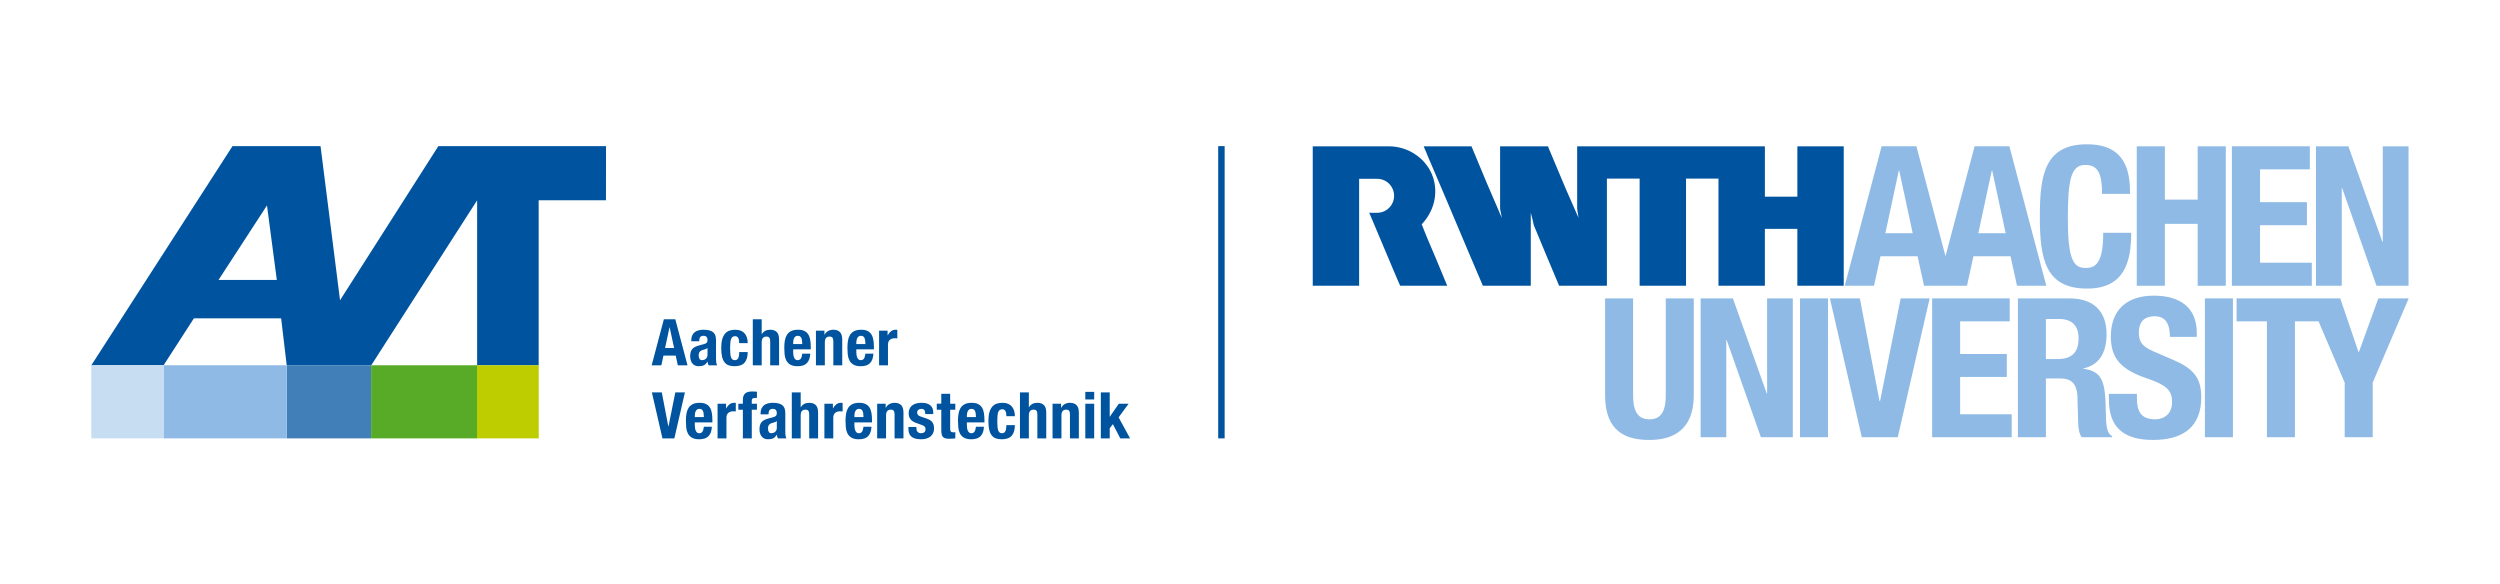 <?xml version="1.0" encoding="UTF-8"?>
<svg xmlns="http://www.w3.org/2000/svg" width="136.87mm" height="32mm" version="1.1" viewBox="0 0 387.978 90.709">
  <!-- Generator: Adobe Illustrator 29.5.1, SVG Export Plug-In . SVG Version: 2.1.0 Build 141)  -->
  <g id="Schutzraum">
    <rect x="0" width="387.978" height="90.709" fill="none"/>
    <rect x="0" width="387.978" height="90.709" fill="none"/>
    <rect x="0" width="387.978" height="90.709" fill="none"/>
    <rect x="0" width="387.978" height="90.709" fill="none"/>
    <rect x="0" width="387.978" height="90.709" fill="none"/>
  </g>
  <g id="Logo">
    <g>
      <path d="M313.162,67.853h4.345v-9.113h2.323c1.75,0,2.505,1.026,2.566,2.716l.12,4.135c.029.844.12,1.658.543,2.263h4.707v-.181c-.814-.424-.936-1.6-.966-3.862-.06-4.557-.513-6.188-3.47-6.579v-.06c2.444-.514,3.591-2.444,3.591-5.311,0-3.682-2.173-5.553-5.733-5.553h-8.026v21.546ZM317.506,49.506h2.053c1.961,0,3.017.996,3.017,2.987,0,2.323-1.178,3.228-3.26,3.228h-1.811v-6.216Z" fill="#8ebae5"/>
      <path d="M249.098,46.307v15.027c0,5.764,3.35,6.941,6.88,6.941s6.881-1.448,6.881-6.941v-15.027h-4.346v15.027c0,2.143-.513,3.742-2.535,3.742s-2.534-1.6-2.534-3.742v-15.027h-4.346Z" fill="#8ebae5"/>
    </g>
    <polygon points="263.922 46.307 263.922 67.852 267.905 67.852 267.905 52.765 267.965 52.765 273.276 67.852 278.225 67.852 278.225 46.307 274.242 46.307 274.242 61.062 274.182 61.062 268.931 46.307 263.922 46.307" fill="#8ebae5"/>
    <rect x="279.342" y="46.307" width="4.345" height="21.544" fill="#8ebae5"/>
    <polygon points="283.986 46.307 288.934 67.852 294.517 67.852 299.464 46.307 294.969 46.307 291.771 62.24 291.681 62.24 288.632 46.307 283.986 46.307" fill="#8ebae5"/>
    <polygon points="299.852 46.307 299.852 67.852 312.194 67.852 312.194 64.292 304.198 64.292 304.198 58.498 311.44 58.498 311.44 54.937 304.198 54.937 304.198 49.868 311.892 49.868 311.892 46.307 299.852 46.307" fill="#8ebae5"/>
    <path d="M327.282,61.123v.875c0,3.984,1.932,6.277,6.851,6.277,4.707,0,7.482-2.052,7.482-6.609,0-2.625-.845-4.284-4.103-5.703l-3.35-1.447c-1.841-.785-2.232-1.6-2.232-2.928,0-1.267.513-2.505,2.474-2.505,1.659,0,2.354,1.177,2.354,3.199h4.164v-.605c0-4.134-2.808-5.792-6.669-5.792-4.105,0-6.669,2.142-6.669,6.335,0,3.592,1.78,5.191,5.643,6.519,2.867.996,3.863,1.72,3.863,3.682,0,1.811-1.268,2.655-2.596,2.655-2.294,0-2.866-1.297-2.866-3.319v-.634h-4.346Z" fill="#8ebae5"/>
    <rect x="342.183" y="46.307" width="4.346" height="21.544" fill="#8ebae5"/>
    <polygon points="369.098 46.307 366.08 54.635 366.02 54.635 363.184 46.307 347.098 46.307 347.098 49.868 351.805 49.868 351.805 67.852 356.151 67.852 356.151 49.868 359.816 49.868 363.876 59.373 363.876 67.852 368.223 67.852 368.223 59.373 373.806 46.307 369.098 46.307" fill="#8ebae5"/>
    <g>
      <path d="M210.927,44.347h-7.2v-21.641h11.807c3.202,0,5.964,2.072,6.864,4.82.834,2.546.121,5.312-1.761,7.281.25.678.494,1.209.726,1.818.523,1.205,1.001,2.41,1.524,3.6l1.713,4.122h-7.301s-.059-.174-.116-.247c-.29-.638-.552-1.321-.842-1.959l-1.756-4.166c-.697-1.684-1.395-3.275-2.09-4.958.868-.024,1.518.139,2.357-.247.59-.29,1.484-1.011,1.507-2.394-.022-.685-.213-1.204-.666-1.744-.455-.502-1.112-.874-1.97-.886,0,0-2.798,0-2.797,0v16.601Z" fill="#00549f"/>
      <path d="M286.132,22.706v21.641h-7.199v-8.824h-5.041v8.824c-1.307,0-2.715-.014-4.02,0h-3.18v-16.633h-5.036v16.633h-7.2v-16.633h-5.079v16.633h-7.417c-1.292-3.12-2.655-6.27-3.919-9.376-.144-.653-.29-1.307-.478-1.945v11.321h-7.433c-1.473-3.425-2.888-6.782-4.357-10.258-.509-1.204-.926-2.184-1.452-3.436l-.072-.164-1.143-2.685-1.639-3.835c-.144-.435-.376-.828-.521-1.263h7.415c1.523,3.701,3.062,7.359,4.659,11.002l.044.087c-.059-.421-.19-.958-.263-1.364v-6.459c.015-1.031,0-2.207,0-3.266h7.432c.094.236.146.363.218.552.871,2.046,1.699,4.078,2.57,6.11l1.944,4.427c-.044-.465-.145-.914-.204-1.364v-9.725h29.132v7.809h5.041v-7.809h7.199Z" fill="#00549f"/>
    </g>
    <path d="M307.017,36.193l2.093-9.73h.06l2.092,9.73h-4.244ZM292.59,36.193l2.091-9.73h.061l2.092,9.73h-4.243ZM311.837,22.704h-5.397l-4.516,17.059-4.516-17.059h-5.396l-5.728,21.643h4.547l1-4.577h5.761l.999,4.577h6.668l1-4.577h5.76l1,4.577h4.547l-5.728-21.643Z" fill="#8ebae5"/>
    <path d="M330.566,30.089c0-3.138-.452-7.695-6.669-7.695-6.517,0-7.333,4.647-7.333,11.195s.817,11.195,7.333,11.195c5.703,0,6.85-4.013,6.85-8.66h-4.345c0,4.647-1.146,5.462-2.716,5.462-1.871,0-2.776-1.177-2.776-7.695,0-6.095.514-8.298,2.716-8.298,1.962,0,2.596,1.358,2.596,4.496h4.345Z" fill="#8ebae5"/>
    <polygon points="331.605 44.347 335.969 44.347 335.969 34.739 341.061 34.739 341.061 44.347 345.426 44.347 345.426 22.707 341.061 22.707 341.061 30.981 335.969 30.981 335.969 22.707 331.605 22.707 331.605 44.347" fill="#8ebae5"/>
    <polygon points="346.372 22.702 346.372 44.347 358.772 44.347 358.772 40.77 350.739 40.77 350.739 34.949 358.014 34.949 358.014 31.372 350.739 31.372 350.739 26.279 358.468 26.279 358.468 22.702 346.372 22.702" fill="#8ebae5"/>
    <polygon points="359.42 22.707 359.42 44.347 363.421 44.347 363.421 29.192 363.481 29.192 368.816 44.347 373.787 44.347 373.787 22.707 369.786 22.707 369.786 37.527 369.725 37.527 364.451 22.707 359.42 22.707" fill="#8ebae5"/>
    <rect x="189.053" y="22.677" width="1" height="45.355" fill="#00549f"/>
    <g>
      <path d="M170.84,60.892v7.141h1.38v-1.57l.49-.64,1.15,2.21h1.52l-1.78-3.261,1.55-2.12h-1.52l-1.39,2.011h-.02v-3.771h-1.38ZM168.429,68.032h1.38v-5.381h-1.38v5.381ZM168.429,61.992h1.38v-1.181h-1.38v1.181ZM163.348,68.032h1.38v-3.57c0-.593.244-.89.73-.89.207,0,.357.055.45.164.094.11.14.306.14.586v3.71h1.38v-3.99c0-.54-.118-.931-.355-1.17-.236-.24-.575-.36-1.015-.36-.3,0-.566.062-.8.186-.233.122-.423.317-.57.585h-.02v-.631h-1.32v5.381ZM158.29,68.032h1.38v-3.57c0-.593.244-.89.73-.89.207,0,.357.055.45.164.094.11.14.306.14.586v3.71h1.38v-3.99c0-.54-.118-.931-.355-1.17-.236-.24-.575-.36-1.015-.36-.606,0-1.043.23-1.31.691h-.02v-2.311h-1.38v7.141ZM157.5,64.592c0-.64-.161-1.147-.485-1.519-.323-.373-.805-.561-1.445-.561-.32,0-.613.043-.88.13-.266.087-.496.238-.69.455-.193.217-.343.507-.45.87-.106.363-.16.822-.16,1.375,0,.54.044.992.13,1.356.087.362.215.652.385.869.17.218.384.372.64.466.257.093.559.14.905.14.734,0,1.259-.19,1.575-.57.317-.38.475-.923.475-1.63h-1.32c0,.44-.053.76-.16.96-.106.2-.276.3-.51.3-.153,0-.278-.034-.375-.104-.096-.07-.171-.183-.225-.335-.053-.153-.09-.349-.11-.585-.02-.237-.03-.522-.03-.855,0-.307.01-.577.03-.81.02-.233.057-.425.11-.575.054-.15.132-.263.235-.34.104-.077.242-.115.415-.115.127,0,.232.032.315.095.084.063.147.147.19.25.044.104.074.221.09.351.017.13.025.258.025.385h1.32ZM150.049,64.731v-.21c0-.127.012-.253.035-.38.024-.127.062-.242.115-.345.054-.104.125-.188.215-.25.09-.064.205-.095.345-.095s.255.027.345.085c.09.057.16.14.21.25.05.109.086.242.106.399.019.157.034.338.04.545h-1.41ZM152.779,65.552v-.31c0-.413-.026-.788-.08-1.125-.053-.338-.153-.623-.3-.86-.146-.237-.348-.42-.605-.55-.256-.13-.585-.195-.985-.195-.466,0-.84.077-1.12.23-.28.152-.495.359-.644.619-.15.261-.25.558-.3.891-.05.333-.075.68-.075,1.04,0,.333.015.672.045,1.015.03.343.112.653.245.93.134.277.34.503.62.676.28.173.67.26,1.17.26.66,0,1.144-.168,1.45-.505.307-.337.474-.818.5-1.445h-1.24c-.04.34-.113.593-.22.76-.106.167-.276.25-.51.25-.126,0-.233-.034-.32-.104-.086-.07-.156-.163-.21-.28-.053-.117-.091-.25-.115-.399-.023-.15-.035-.306-.035-.466v-.43h2.73ZM146.079,62.651h-.7v.94h.7v3.08c0,.272.017.5.05.68.034.181.095.325.184.436.09.109.219.188.385.234.167.047.387.07.66.07.16,0,.312-.007.454-.019.144-.014.293-.027.445-.04v-.96c-.046.007-.096.012-.15.015-.053.003-.106.005-.16.005-.2,0-.331-.045-.395-.135-.063-.09-.095-.242-.095-.455v-2.91h.8v-.94h-.8v-1.54h-1.38v1.54ZM140.976,66.271v.19c0,.26.03.495.09.705.06.21.165.39.315.54.15.149.351.265.605.345.253.08.576.12.97.12.286,0,.553-.035.8-.105.246-.069.458-.175.635-.314.176-.141.315-.317.415-.53s.15-.46.15-.74c0-.406-.09-.728-.27-.965-.18-.237-.487-.428-.92-.575l-.83-.279c-.234-.073-.392-.163-.475-.271-.084-.106-.125-.227-.125-.359,0-.193.065-.339.195-.436s.281-.144.455-.144c.226,0,.385.064.475.194.09.13.135.335.135.615h1.24v-.22c0-.487-.15-.863-.45-1.13-.3-.268-.764-.4-1.39-.4-.354,0-.655.043-.905.13s-.455.203-.615.351c-.16.147-.277.317-.35.515-.074.197-.11.405-.11.625,0,.38.096.692.29.935.193.243.48.433.86.565l.97.35c.133.054.25.125.35.216.1.09.15.222.15.394,0,.213-.064.373-.19.481-.127.106-.297.159-.51.159-.234,0-.412-.071-.535-.215-.124-.143-.185-.332-.185-.564v-.181h-1.24ZM136.13,68.032h1.38v-3.57c0-.593.243-.89.73-.89.206,0,.356.055.45.164.093.11.14.306.14.586v3.71h1.38v-3.99c0-.54-.119-.931-.355-1.17-.237-.24-.575-.36-1.015-.36-.3,0-.567.062-.8.186-.234.122-.424.317-.57.585h-.02v-.631h-1.32v5.381ZM132.598,64.731v-.21c0-.127.011-.253.035-.38.023-.127.061-.242.115-.345.053-.104.125-.188.215-.25.09-.064.205-.095.345-.095s.255.027.345.085c.09.057.16.14.21.25.05.109.085.242.105.399.02.157.033.338.04.545h-1.41ZM135.328,65.552v-.31c0-.413-.027-.788-.08-1.125-.054-.338-.154-.623-.3-.86-.147-.237-.349-.42-.605-.55-.257-.13-.585-.195-.985-.195-.467,0-.84.077-1.12.23-.28.152-.495.359-.645.619-.15.261-.25.558-.3.891-.05.333-.075.68-.075,1.04,0,.333.015.672.045,1.015.03.343.111.653.245.93.133.277.34.503.62.676.28.173.67.26,1.17.26.66,0,1.143-.168,1.45-.505.306-.337.473-.818.5-1.445h-1.24c-.04.34-.114.593-.22.76-.107.167-.277.25-.51.25-.127,0-.234-.034-.32-.104-.087-.07-.157-.163-.21-.28-.054-.117-.092-.25-.115-.399-.024-.15-.035-.306-.035-.466v-.43h2.73ZM127.938,68.032h1.38v-3.23c0-.18.03-.332.09-.455.06-.123.14-.223.24-.3.1-.077.21-.132.33-.165.12-.033.24-.05.36-.05.073,0,.145.002.215.005.07.003.141.008.215.015v-1.319c-.04-.008-.082-.013-.125-.016-.044-.003-.085-.005-.125-.005-.287,0-.53.078-.73.235-.2.156-.37.364-.51.625h-.02v-.721h-1.32v5.381ZM122.88,68.032h1.38v-3.57c0-.593.243-.89.73-.89.206,0,.356.055.45.164.093.11.14.306.14.586v3.71h1.38v-3.99c0-.54-.119-.931-.355-1.17-.237-.24-.575-.36-1.015-.36-.607,0-1.044.23-1.31.691h-.02v-2.311h-1.38v7.141ZM120.554,66.401c0,.153-.027.282-.08.386-.054.103-.122.188-.205.255-.084.066-.175.115-.275.145-.1.03-.197.045-.29.045-.187,0-.32-.072-.4-.22-.08-.147-.12-.323-.12-.53,0-.239.06-.43.18-.569.12-.141.32-.24.6-.301.086-.02.183-.052.29-.095.106-.043.206-.102.3-.175v1.06ZM119.274,64.302v-.15c0-.213.053-.383.16-.51.106-.127.266-.189.48-.189.233,0,.398.058.495.175.096.117.145.277.145.484,0,.181-.04.317-.12.41-.08.094-.224.167-.43.221l-.78.21c-.24.066-.445.142-.615.229-.171.087-.31.195-.421.325-.11.13-.192.287-.245.47-.054.184-.08.402-.08.655,0,.18.023.362.07.545.046.183.12.348.22.495.1.146.233.267.4.36.166.093.37.14.61.14.333,0,.605-.047.815-.14.21-.094.395-.28.555-.561h.02c.02.093.041.189.065.285.023.097.058.188.105.275h1.32c-.067-.16-.112-.311-.135-.45-.024-.141-.035-.337-.035-.59v-2.83c0-.24-.025-.462-.075-.665-.05-.203-.145-.378-.285-.525-.14-.146-.339-.26-.595-.34-.257-.08-.589-.12-.995-.12-.26,0-.505.028-.735.085-.23.057-.43.15-.6.28-.17.13-.305.302-.405.515s-.15.474-.15.78v.13h1.24ZM115.288,68.032h1.38v-4.44h.8v-.94h-.8v-.47c0-.153.04-.263.12-.33.08-.066.216-.1.41-.1h.13c.06,0,.106.003.14.01v-.979c-.254-.021-.5-.03-.74-.03-.22,0-.42.022-.6.064-.18.043-.332.115-.455.216-.124.1-.219.233-.285.399-.067.167-.1.37-.1.61v.609h-.7v.94h.7v4.44ZM111.359,68.032h1.38v-3.23c0-.18.03-.332.09-.455.06-.123.14-.223.24-.3.1-.077.21-.132.33-.165.12-.033.24-.05.36-.05.073,0,.145.002.215.005.07.003.142.008.215.015v-1.319c-.039-.008-.081-.013-.125-.016-.043-.003-.085-.005-.125-.005-.287,0-.53.078-.73.235-.2.156-.37.364-.51.625h-.02v-.721h-1.32v5.381ZM107.827,64.731v-.21c0-.127.012-.253.035-.38.023-.127.062-.242.115-.345.053-.104.125-.188.215-.25.09-.064.205-.095.345-.095s.255.027.345.085c.09.057.16.14.21.25.05.109.085.242.105.399.02.157.033.338.04.545h-1.41ZM110.557,65.552v-.31c0-.413-.027-.788-.08-1.125-.053-.338-.153-.623-.3-.86-.147-.237-.348-.42-.605-.55-.257-.13-.585-.195-.985-.195-.467,0-.84.077-1.12.23-.28.152-.495.359-.645.619-.15.261-.25.558-.3.891-.05.333-.075.68-.075,1.04,0,.333.015.672.045,1.015.03.343.112.653.245.93.133.277.34.503.62.676.28.173.67.26,1.17.26.66,0,1.143-.168,1.45-.505.307-.337.473-.818.5-1.445h-1.24c-.04.34-.113.593-.22.76-.107.167-.277.25-.51.25-.127,0-.233-.034-.32-.104-.087-.07-.157-.163-.21-.28-.053-.117-.092-.25-.115-.399-.023-.15-.035-.306-.035-.466v-.43h2.73ZM101.164,60.892l1.64,7.141h1.85l1.64-7.141h-1.49l-1.06,5.28h-.03l-1.01-5.28h-1.54Z" fill="#00549f"/>
      <path d="M136.426,56.693h1.38v-3.23c0-.18.03-.332.09-.455.06-.123.14-.223.24-.3.1-.077.21-.132.33-.165.12-.033.24-.05.36-.05.073,0,.145.002.215.005.07.003.141.008.215.016v-1.32c-.04-.007-.082-.012-.125-.016-.044-.003-.085-.005-.125-.005-.287,0-.53.078-.73.235-.2.157-.37.365-.51.625h-.02v-.72h-1.32v5.38ZM132.894,53.394v-.21c0-.127.011-.253.035-.381.023-.127.061-.241.115-.345.053-.102.125-.186.215-.25.09-.062.205-.095.345-.095s.255.028.345.085c.09.057.16.14.21.25.05.11.085.243.105.4.02.156.033.338.04.545h-1.41ZM135.624,54.213v-.31c0-.413-.027-.788-.08-1.125-.054-.337-.154-.623-.3-.86-.147-.236-.349-.42-.605-.55-.257-.13-.585-.195-.985-.195-.467,0-.84.077-1.12.23-.28.153-.495.36-.645.62-.15.26-.25.557-.3.89-.05.333-.075.68-.075,1.04,0,.333.015.672.045,1.015.03.344.111.653.245.931.133.276.34.502.62.675.28.173.67.26,1.17.26.66,0,1.143-.168,1.45-.505.306-.337.473-.818.5-1.445h-1.24c-.04.341-.114.594-.22.761-.107.167-.277.25-.51.25-.127,0-.234-.035-.32-.105-.087-.07-.157-.163-.21-.28-.054-.116-.092-.25-.115-.399-.024-.15-.035-.306-.035-.465v-.431h2.73ZM126.627,56.693h1.38v-3.57c0-.593.243-.89.73-.89.206,0,.356.055.45.165.093.109.14.305.14.585v3.71h1.38v-3.99c0-.54-.119-.93-.355-1.17-.237-.24-.575-.36-1.015-.36-.3,0-.567.062-.8.185-.234.123-.424.317-.57.585h-.02v-.63h-1.32v5.38ZM123.095,53.394v-.21c0-.127.011-.253.035-.381.023-.127.061-.241.115-.345.053-.102.125-.186.215-.25.09-.062.205-.095.345-.095s.255.028.345.085c.09.057.16.14.21.25.05.11.085.243.105.4.02.156.033.338.04.545h-1.41ZM125.825,54.213v-.31c0-.413-.027-.788-.08-1.125-.054-.337-.154-.623-.3-.86-.147-.236-.349-.42-.605-.55-.257-.13-.585-.195-.985-.195-.467,0-.84.077-1.12.23-.28.153-.495.36-.645.62-.15.26-.25.557-.3.89-.05.333-.075.68-.075,1.04,0,.333.015.672.045,1.015.03.344.111.653.245.931.133.276.34.502.62.675.28.173.67.26,1.17.26.66,0,1.143-.168,1.45-.505.306-.337.473-.818.5-1.445h-1.24c-.04.341-.114.594-.22.761-.107.167-.277.25-.51.25-.127,0-.234-.035-.32-.105-.087-.07-.157-.163-.21-.28-.054-.116-.092-.25-.115-.399-.024-.15-.035-.306-.035-.465v-.431h2.73ZM116.828,56.693h1.38v-3.57c0-.593.243-.89.73-.89.206,0,.356.055.45.165.093.109.14.305.14.585v3.71h1.38v-3.99c0-.54-.119-.93-.355-1.17-.237-.24-.575-.36-1.015-.36-.607,0-1.044.23-1.31.69h-.02v-2.311h-1.38v7.141ZM116.038,53.253c0-.64-.162-1.146-.485-1.52-.324-.373-.805-.56-1.445-.56-.32,0-.614.043-.88.13-.267.088-.497.238-.69.455-.194.218-.344.508-.45.87-.107.363-.16.822-.16,1.375,0,.54.043.992.13,1.355.086.362.215.652.385.87.17.217.383.372.64.465.256.093.558.14.905.14.733,0,1.258-.189,1.575-.569.316-.381.475-.924.475-1.631h-1.32c0,.44-.054.761-.16.96-.107.2-.277.301-.51.301-.154,0-.279-.035-.375-.105-.097-.07-.172-.182-.225-.335-.054-.153-.09-.348-.11-.585-.02-.237-.03-.523-.03-.854,0-.308.01-.577.03-.811.02-.233.056-.425.11-.575.053-.149.131-.263.235-.34.103-.077.241-.115.415-.115.126,0,.231.032.315.096.083.062.146.146.19.25.043.102.073.22.09.35.016.13.025.258.025.385h1.32ZM109.798,55.063c0,.152-.027.281-.08.385-.053.103-.122.188-.205.255-.083.067-.175.115-.275.146-.1.029-.197.045-.29.045-.187,0-.32-.073-.4-.221-.08-.147-.12-.322-.12-.529,0-.24.06-.431.18-.57.12-.14.32-.24.6-.3.087-.021.183-.053.29-.096.107-.043.207-.101.3-.175v1.061ZM108.518,52.963v-.149c0-.213.053-.383.16-.511.107-.127.267-.189.48-.189.233,0,.398.058.495.175.097.117.145.278.145.485,0,.18-.04.316-.12.41-.08.093-.223.167-.43.22l-.78.21c-.24.067-.445.143-.615.229-.17.088-.31.195-.42.325-.11.13-.192.287-.245.471-.053.183-.08.401-.08.654,0,.181.023.362.07.545.047.184.12.349.22.495.1.148.233.268.4.36.167.093.37.14.61.14.333,0,.605-.047.815-.14.21-.093.395-.28.555-.561h.02c.02.094.042.189.065.285.023.098.058.188.105.275h1.32c-.067-.16-.112-.311-.135-.45-.023-.14-.035-.337-.035-.59v-2.83c0-.24-.025-.462-.075-.665-.05-.203-.145-.378-.285-.525-.14-.147-.338-.26-.595-.34-.257-.08-.588-.12-.995-.12-.26,0-.505.028-.735.085-.23.058-.43.15-.6.28-.17.13-.305.302-.405.515-.1.214-.15.474-.15.78v.13h1.24ZM101.134,56.693h1.5l.33-1.51h1.9l.33,1.51h1.5l-1.89-7.141h-1.78l-1.89,7.141ZM103.904,50.793h.02l.69,3.21h-1.4l.69-3.21Z" fill="#00549f"/>
    </g>
    <path d="M14.168,56.693l21.913-34.016h13.663l3.026,23.919,15.257-23.919h26.021l-.007,8.404h-10.444v25.611h-9.551s0-25.607,0-25.607l-16.435,25.608h-13.117s-.865-7.294-.865-7.294h-13.536l-4.711,7.293h-11.214ZM33.915,43.443h9.045l-1.528-11.562-7.517,11.562Z" fill="#00549f"/>
    <rect x="74.027" y="56.687" width="9.581" height="11.346" fill="#bdcd00"/>
    <rect x="14.168" y="56.687" width="11.248" height="11.346" fill="#c7ddf2"/>
    <rect x="44.496" y="56.687" width="13.097" height="11.346" fill="#407fb7"/>
    <rect x="25.416" y="56.687" width="19.079" height="11.346" fill="#8ebae5"/>
    <rect x="57.593" y="56.687" width="16.434" height="11.346" fill="#57ab27"/>
  </g>
</svg>